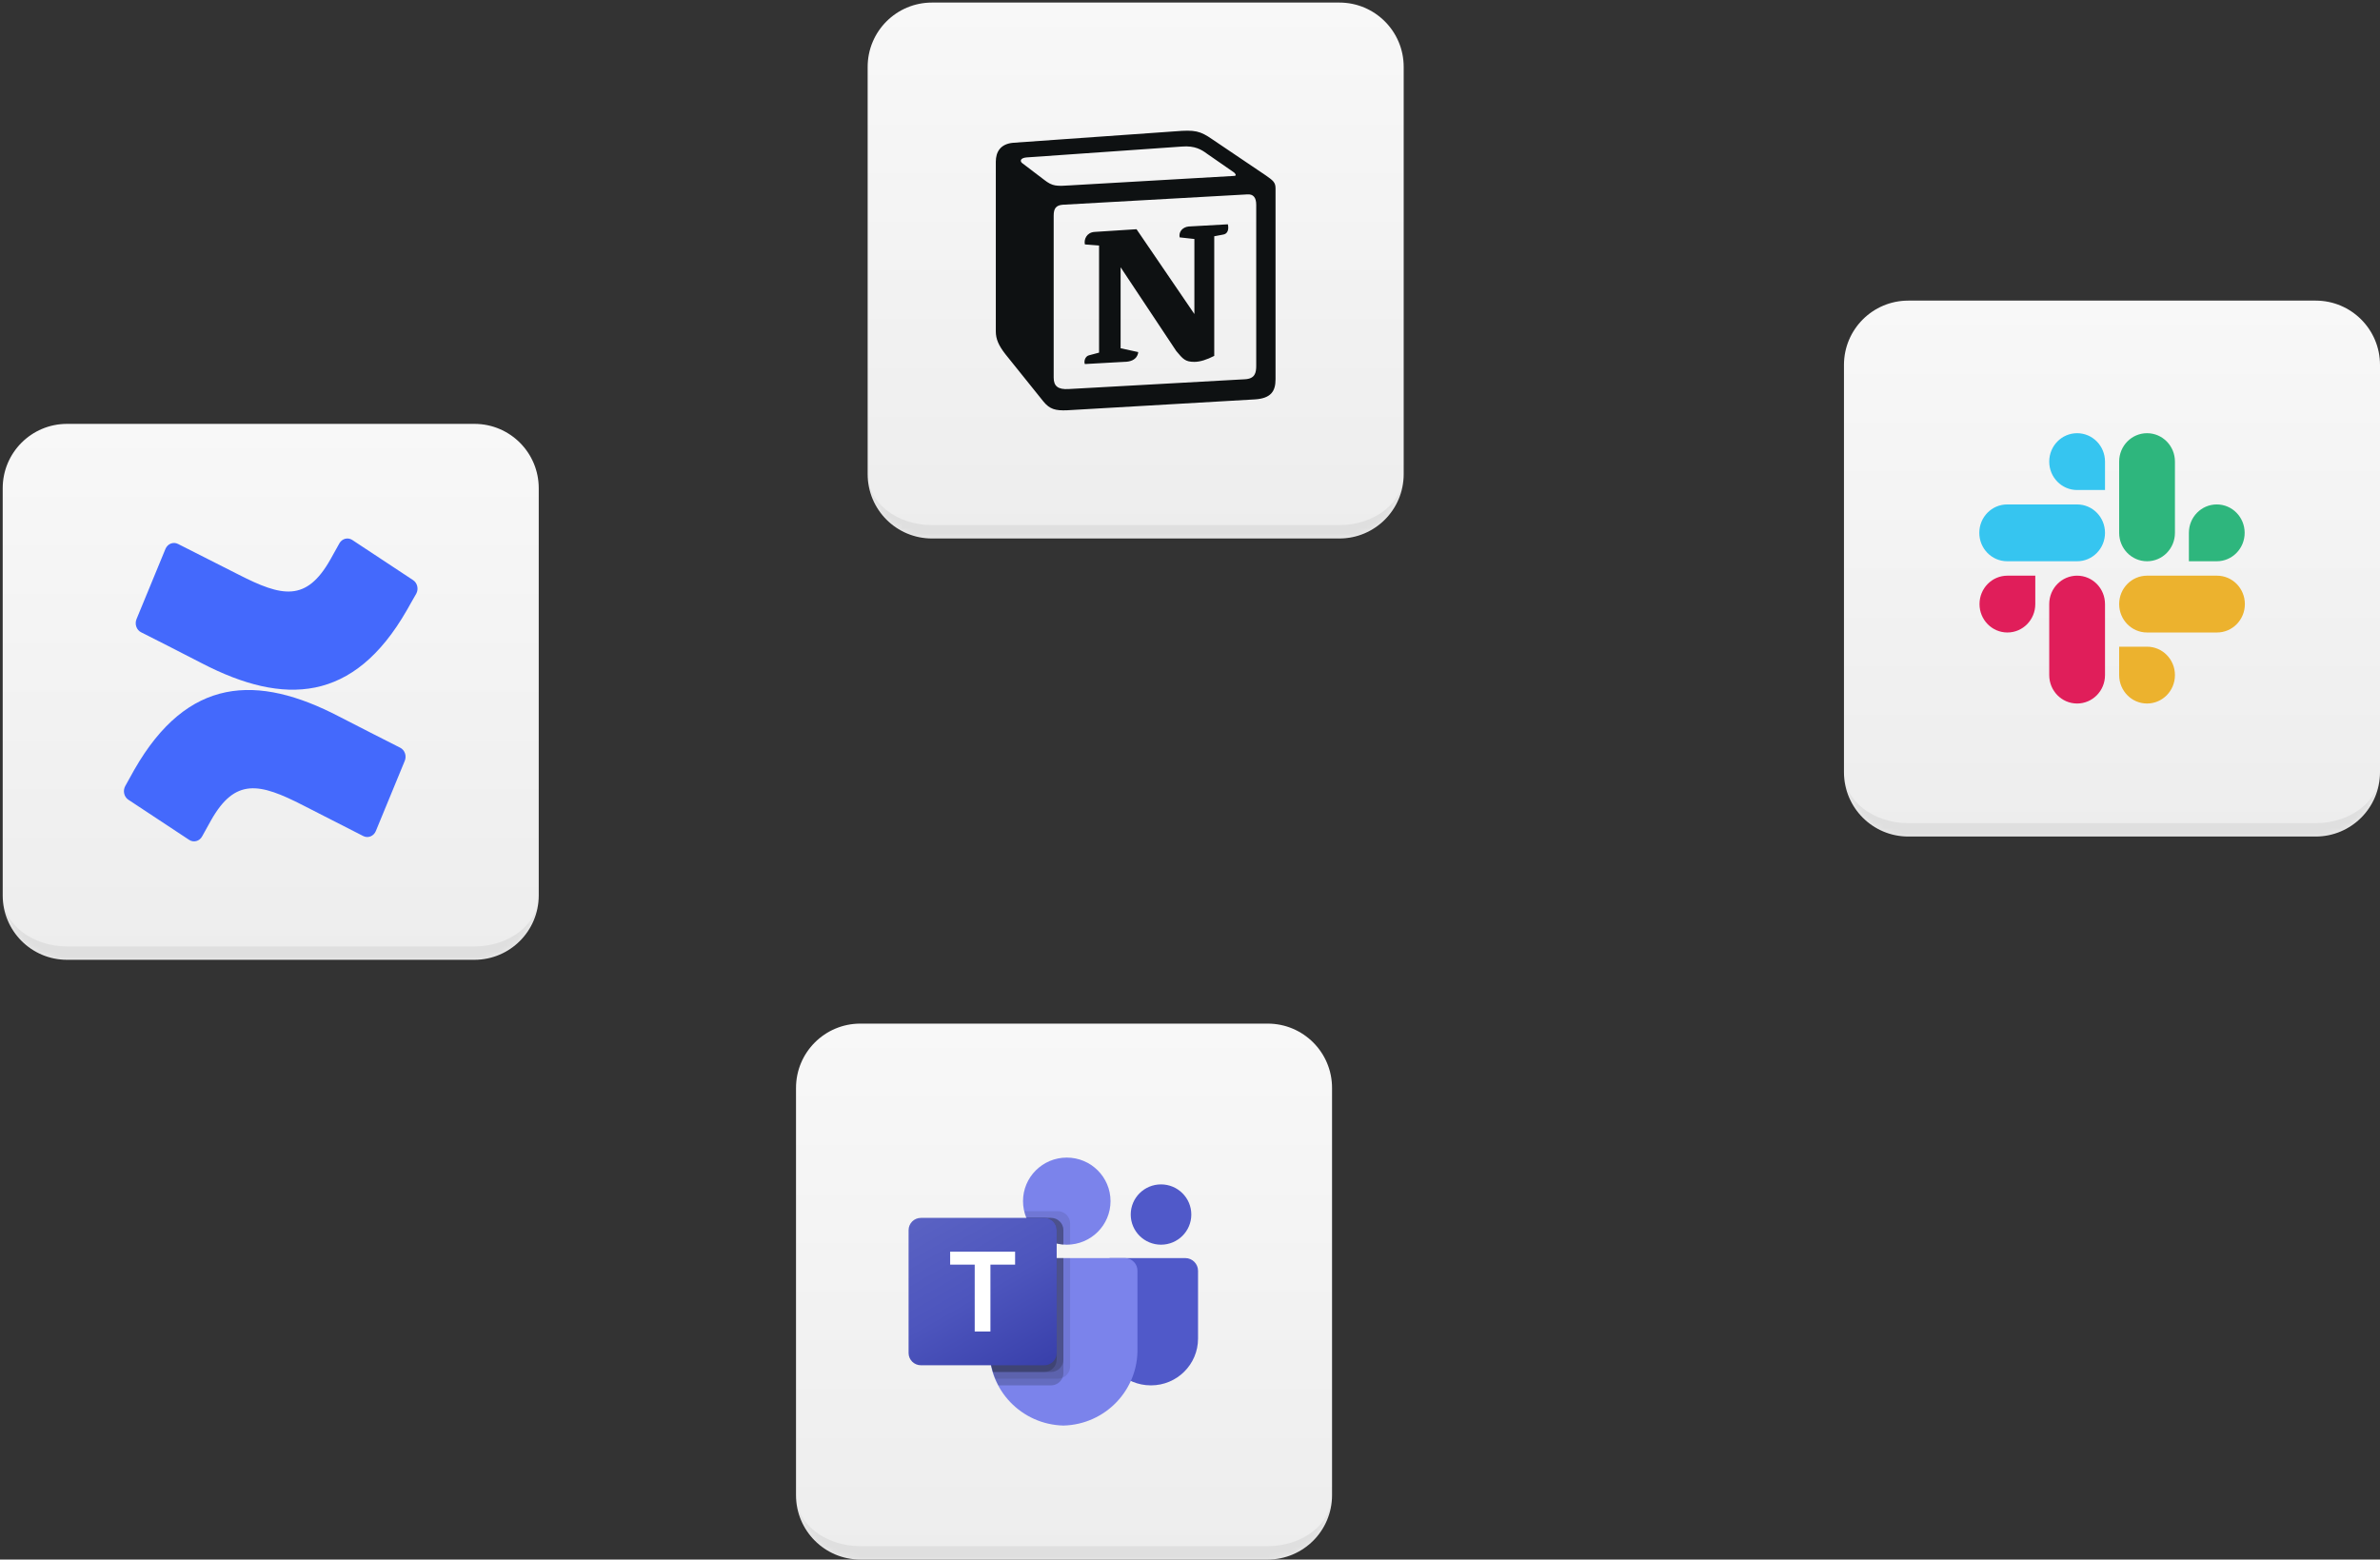 <svg width="444" height="291" viewBox="0 0 444 291" fill="none" xmlns="http://www.w3.org/2000/svg">
<rect x="0" y="0" width="444" height="291" fill="#333333" stroke="none"/>
<mask id="path-1-inside-1_600_51" fill="white">
<path d="M344 68.092C344 61.464 349.373 56.092 356 56.092H432C438.627 56.092 444 61.464 444 68.092V144.092C444 150.719 438.627 156.092 432 156.092H356C349.373 156.092 344 150.719 344 144.092V68.092Z"/>
</mask>
<path d="M344 68.092C344 61.464 349.373 56.092 356 56.092H432C438.627 56.092 444 61.464 444 68.092V144.092C444 150.719 438.627 156.092 432 156.092H356C349.373 156.092 344 150.719 344 144.092V68.092Z" fill="url(#paint0_linear_600_51)"/>
<path d="M344 56.092H444H344ZM444 144.092C444 152.1 437.508 158.592 429.5 158.592H358.5C350.492 158.592 344 152.1 344 144.092C344 149.339 349.373 153.592 356 153.592H432C438.627 153.592 444 149.339 444 144.092ZM344 156.092V56.092V156.092ZM444 56.092V156.092V56.092Z" fill="black" fill-opacity="0.06" mask="url(#path-1-inside-1_600_51)"/>
<g clip-path="url(#clip0_600_51)">
<g clip-path="url(#clip1_600_51)">
<path d="M379.693 112.718C379.693 115.649 377.367 118.019 374.49 118.019C371.613 118.019 369.287 115.649 369.287 112.718C369.287 109.786 371.613 107.417 374.49 107.417H379.693V112.718ZM382.294 112.718C382.294 109.786 384.619 107.417 387.497 107.417C390.374 107.417 392.699 109.786 392.699 112.718V125.97C392.699 128.901 390.374 131.271 387.497 131.271C384.619 131.271 382.294 128.901 382.294 125.97V112.718Z" fill="#E01E5A"/>
<path d="M387.497 91.434C384.619 91.434 382.294 89.065 382.294 86.133C382.294 83.202 384.619 80.832 387.497 80.832C390.374 80.832 392.699 83.202 392.699 86.133V91.434H387.497ZM387.497 94.125C390.374 94.125 392.699 96.494 392.699 99.425C392.699 102.357 390.374 104.726 387.497 104.726H374.451C371.573 104.726 369.248 102.357 369.248 99.425C369.248 96.494 371.573 94.125 374.451 94.125H387.497Z" fill="#36C5F0"/>
<path d="M408.347 99.425C408.347 96.494 410.672 94.125 413.549 94.125C416.426 94.125 418.752 96.494 418.752 99.425C418.752 102.357 416.426 104.726 413.549 104.726H408.347V99.425ZM405.745 99.425C405.745 102.357 403.42 104.726 400.543 104.726C397.665 104.726 395.34 102.357 395.34 99.425V86.133C395.34 83.202 397.665 80.832 400.543 80.832C403.42 80.832 405.745 83.202 405.745 86.133V99.425Z" fill="#2EB67D"/>
<path d="M400.543 120.669C403.42 120.669 405.745 123.038 405.745 125.97C405.745 128.901 403.42 131.271 400.543 131.271C397.665 131.271 395.34 128.901 395.34 125.97V120.669H400.543ZM400.543 118.019C397.665 118.019 395.34 115.649 395.34 112.718C395.34 109.786 397.665 107.417 400.543 107.417H413.589C416.466 107.417 418.791 109.786 418.791 112.718C418.791 115.649 416.466 118.019 413.589 118.019H400.543Z" fill="#ECB22E"/>
</g>
</g>
<mask id="path-7-inside-2_600_51" fill="white">
<path d="M161.865 12.478C161.865 5.851 167.237 0.478 173.865 0.478H249.865C256.492 0.478 261.865 5.851 261.865 12.478V88.478C261.865 95.105 256.492 100.478 249.865 100.478H173.865C167.237 100.478 161.865 95.105 161.865 88.478V12.478Z"/>
</mask>
<path d="M161.865 12.478C161.865 5.851 167.237 0.478 173.865 0.478H249.865C256.492 0.478 261.865 5.851 261.865 12.478V88.478C261.865 95.105 256.492 100.478 249.865 100.478H173.865C167.237 100.478 161.865 95.105 161.865 88.478V12.478Z" fill="url(#paint1_linear_600_51)"/>
<path d="M161.865 0.478H261.865H161.865ZM261.865 88.478C261.865 96.486 255.373 102.978 247.365 102.978H176.365C168.356 102.978 161.865 96.486 161.865 88.478C161.865 93.725 167.237 97.978 173.865 97.978H249.865C256.492 97.978 261.865 93.725 261.865 88.478ZM161.865 100.478V0.478V100.478ZM261.865 0.478V100.478V0.478Z" fill="black" fill-opacity="0.06" mask="url(#path-7-inside-2_600_51)"/>
<path fill-rule="evenodd" clip-rule="evenodd" d="M219.221 24.505L189.053 26.638C186.619 26.84 185.773 28.362 185.773 30.186V61.84C185.773 63.261 186.3 64.477 187.572 66.102L194.663 74.928C195.828 76.349 196.888 76.654 199.112 76.552L234.146 74.522C237.108 74.32 237.957 73 237.957 70.769V35.157C237.957 34.004 237.481 33.672 236.079 32.688L226.209 26.027C223.879 24.406 222.927 24.201 219.221 24.505ZM199.904 34.575C197.044 34.759 196.395 34.801 194.77 33.536L190.64 30.392C190.22 29.985 190.431 29.477 191.489 29.376L220.49 27.347C222.925 27.144 224.193 27.956 225.146 28.666L230.12 32.115C230.332 32.218 230.861 32.825 230.225 32.825L200.275 34.551L199.904 34.575ZM196.569 70.465V40.233C196.569 38.913 196.993 38.304 198.261 38.202L232.66 36.274C233.827 36.173 234.354 36.883 234.354 38.201V68.231C234.354 69.552 234.142 70.668 232.237 70.769L199.319 72.595C197.415 72.696 196.569 72.089 196.569 70.465ZM229.064 41.854C229.275 42.767 229.064 43.681 228.11 43.785L226.523 44.086V66.406C225.145 67.116 223.877 67.522 222.817 67.522C221.123 67.522 220.7 67.014 219.432 65.493L209.056 49.87V64.985L212.338 65.697C212.338 65.697 212.338 67.523 209.69 67.523L202.39 67.929C202.177 67.522 202.39 66.508 203.13 66.306L205.036 65.799V45.813L202.391 45.608C202.178 44.695 202.707 43.376 204.19 43.274L212.023 42.77L222.818 58.595V44.594L220.066 44.292C219.854 43.173 220.7 42.361 221.758 42.262L229.064 41.854Z" fill="#0E1112"/>
<mask id="path-10-inside-3_600_51" fill="white">
<path d="M0.505 91.092C0.505 84.464 5.878 79.092 12.505 79.092H88.505C95.132 79.092 100.505 84.464 100.505 91.092V167.092C100.505 173.719 95.132 179.092 88.505 179.092H12.505C5.878 179.092 0.505 173.719 0.505 167.092V91.092Z"/>
</mask>
<path d="M0.505 91.092C0.505 84.464 5.878 79.092 12.505 79.092H88.505C95.132 79.092 100.505 84.464 100.505 91.092V167.092C100.505 173.719 95.132 179.092 88.505 179.092H12.505C5.878 179.092 0.505 173.719 0.505 167.092V91.092Z" fill="url(#paint2_linear_600_51)"/>
<path d="M0.505 79.092H100.505H0.505ZM100.505 167.092C100.505 175.1 94.013 181.592 86.005 181.592H15.005C6.997 181.592 0.505 175.1 0.505 167.092C0.505 172.339 5.878 176.592 12.505 176.592H88.505C95.132 176.592 100.505 172.339 100.505 167.092ZM0.505 179.092V79.092V179.092ZM100.505 79.092V179.092V79.092Z" fill="black" fill-opacity="0.06" mask="url(#path-10-inside-3_600_51)"/>
<path d="M25.063 143.617C24.496 144.609 23.859 145.761 23.362 146.678C23.13 147.1 23.06 147.603 23.17 148.079C23.279 148.555 23.558 148.967 23.947 149.224L35.286 156.713C35.483 156.844 35.702 156.931 35.931 156.969C36.16 157.008 36.393 156.997 36.618 156.938C36.843 156.879 37.054 156.772 37.241 156.624C37.427 156.476 37.583 156.29 37.702 156.076C38.147 155.262 38.731 154.204 39.368 153.072C43.86 145.115 48.387 146.088 56.525 150.263L67.768 156.002C67.978 156.109 68.207 156.17 68.44 156.182C68.674 156.193 68.906 156.153 69.125 156.066C69.344 155.979 69.544 155.845 69.714 155.673C69.884 155.501 70.02 155.295 70.114 155.066L75.513 141.96C75.697 141.51 75.708 141.001 75.545 140.542C75.382 140.084 75.057 139.712 74.641 139.508C72.268 138.309 67.55 135.913 63.302 133.723C47.985 125.728 34.998 126.253 25.063 143.617Z" fill="#4469FC"/>
<path d="M75.906 113.849C76.473 112.857 77.11 111.696 77.65 110.788C77.882 110.365 77.95 109.861 77.839 109.385C77.728 108.908 77.447 108.498 77.057 108.242L65.718 100.753C65.522 100.624 65.303 100.538 65.075 100.5C64.847 100.462 64.615 100.473 64.391 100.532C64.167 100.592 63.956 100.698 63.771 100.845C63.586 100.992 63.429 101.177 63.311 101.39C62.857 102.204 62.273 103.262 61.636 104.394C57.144 112.351 52.626 111.378 44.479 107.203L33.201 101.492C32.991 101.386 32.763 101.326 32.531 101.316C32.298 101.306 32.067 101.345 31.849 101.433C31.631 101.52 31.432 101.653 31.263 101.824C31.093 101.995 30.958 102.201 30.864 102.429L25.465 115.534C25.281 115.984 25.27 116.493 25.433 116.952C25.596 117.41 25.921 117.782 26.337 117.986C28.709 119.185 33.437 121.572 37.676 123.772C52.984 131.7 65.971 131.176 75.906 113.849Z" fill="#4469FC"/>
<mask id="path-14-inside-4_600_51" fill="white">
<path d="M148.5 203C148.5 196.373 153.873 191 160.5 191H236.5C243.127 191 248.5 196.373 248.5 203V279C248.5 285.627 243.127 291 236.5 291H160.5C153.873 291 148.5 285.627 148.5 279V203Z"/>
</mask>
<path d="M148.5 203C148.5 196.373 153.873 191 160.5 191H236.5C243.127 191 248.5 196.373 248.5 203V279C248.5 285.627 243.127 291 236.5 291H160.5C153.873 291 148.5 285.627 148.5 279V203Z" fill="url(#paint3_linear_600_51)"/>
<path d="M148.5 191H248.5H148.5ZM248.5 279C248.5 287.008 242.008 293.5 234 293.5H163C154.992 293.5 148.5 287.008 148.5 279C148.5 284.247 153.873 288.5 160.5 288.5H236.5C243.127 288.5 248.5 284.247 248.5 279ZM148.5 291V191V291ZM248.5 191V291V191Z" fill="black" fill-opacity="0.06" mask="url(#path-14-inside-4_600_51)"/>
<g clip-path="url(#clip2_600_51)">
<path d="M207.166 234.75H221.114C222.432 234.75 223.5 235.813 223.5 237.125V249.771C223.5 254.592 219.574 258.5 214.731 258.5H214.689C209.846 258.501 205.919 254.593 205.919 249.772C205.919 249.772 205.919 249.772 205.919 249.771V235.991C205.919 235.306 206.477 234.75 207.166 234.75Z" fill="#5059C9"/>
<path d="M216.593 232.25C219.714 232.25 222.244 229.732 222.244 226.625C222.244 223.518 219.714 221 216.593 221C213.472 221 210.942 223.518 210.942 226.625C210.942 229.732 213.472 232.25 216.593 232.25Z" fill="#5059C9"/>
<path d="M199.012 232.25C203.52 232.25 207.174 228.612 207.174 224.125C207.174 219.638 203.52 216 199.012 216C194.503 216 190.849 219.638 190.849 224.125C190.849 228.612 194.503 232.25 199.012 232.25Z" fill="#7B83EB"/>
<path d="M209.896 234.75H186.872C185.57 234.782 184.54 235.858 184.57 237.154V251.578C184.388 259.355 190.57 265.81 198.384 266C206.198 265.81 212.38 259.355 212.198 251.578V237.154C212.228 235.858 211.198 234.782 209.896 234.75Z" fill="#7B83EB"/>
<path opacity="0.1" d="M199.64 234.75V254.963C199.633 255.889 199.069 256.722 198.208 257.075C197.934 257.19 197.639 257.25 197.341 257.25H185.675C185.512 256.838 185.361 256.425 185.235 256C184.796 254.566 184.571 253.075 184.57 251.575V237.15C184.54 235.856 185.568 234.782 186.868 234.75H199.64Z" fill="#0E1112"/>
<path opacity="0.2" d="M198.384 234.75V256.212C198.384 256.509 198.324 256.802 198.208 257.075C197.853 257.932 197.017 258.494 196.086 258.5H186.265C186.052 258.087 185.851 257.675 185.675 257.25C185.499 256.825 185.361 256.425 185.235 256C184.796 254.566 184.571 253.075 184.57 251.575V237.15C184.54 235.856 185.568 234.782 186.868 234.75H198.384Z" fill="#0E1112"/>
<path opacity="0.2" d="M198.384 234.75V253.713C198.374 254.972 197.351 255.99 196.086 256H185.235C184.796 254.566 184.571 253.075 184.57 251.575V237.15C184.54 235.856 185.568 234.782 186.868 234.75H198.384Z" fill="#0E1112"/>
<path opacity="0.2" d="M197.128 234.75V253.713C197.118 254.972 196.095 255.99 194.83 256H185.235C184.796 254.566 184.571 253.075 184.57 251.575V237.15C184.54 235.856 185.568 234.782 186.868 234.75H197.128Z" fill="#0E1112"/>
<path opacity="0.1" d="M199.639 228.287V232.225C199.426 232.237 199.225 232.25 199.012 232.25C198.798 232.25 198.597 232.237 198.384 232.225C197.96 232.197 197.539 232.13 197.128 232.025C194.585 231.426 192.484 229.65 191.477 227.25C191.303 226.847 191.169 226.428 191.075 226H197.341C198.609 226.005 199.635 227.026 199.639 228.287Z" fill="#0E1112"/>
<path opacity="0.2" d="M198.384 229.537V232.225C197.96 232.197 197.539 232.13 197.128 232.025C194.585 231.426 192.484 229.65 191.477 227.25H196.086C197.353 227.255 198.379 228.276 198.384 229.537Z" fill="#0E1112"/>
<path opacity="0.2" d="M198.384 229.537V232.225C197.96 232.197 197.539 232.13 197.128 232.025C194.585 231.426 192.484 229.65 191.477 227.25H196.086C197.353 227.255 198.379 228.276 198.384 229.537Z" fill="#0E1112"/>
<path opacity="0.2" d="M197.128 229.537V232.025C194.585 231.426 192.484 229.65 191.477 227.25H194.83C196.097 227.255 197.123 228.276 197.128 229.537Z" fill="#0E1112"/>
<path d="M171.802 227.25H194.826C196.097 227.25 197.128 228.276 197.128 229.541V252.459C197.128 253.724 196.097 254.75 194.826 254.75H171.802C170.531 254.75 169.5 253.724 169.5 252.459V229.541C169.5 228.276 170.531 227.25 171.802 227.25Z" fill="url(#paint4_linear_600_51)"/>
<path d="M189.372 235.973H184.769V248.448H181.837V235.973H177.256V233.553H189.372V235.973Z" fill="white"/>
</g>
<defs>
<linearGradient id="paint0_linear_600_51" x1="394" y1="56.092" x2="394" y2="156.092" gradientUnits="userSpaceOnUse">
<stop stop-color="#F8F8F8"/>
<stop offset="1" stop-color="#EDEDED"/>
</linearGradient>
<linearGradient id="paint1_linear_600_51" x1="211.865" y1="0.478" x2="211.865" y2="100.478" gradientUnits="userSpaceOnUse">
<stop stop-color="#F8F8F8"/>
<stop offset="1" stop-color="#EDEDED"/>
</linearGradient>
<linearGradient id="paint2_linear_600_51" x1="50.505" y1="79.092" x2="50.505" y2="179.092" gradientUnits="userSpaceOnUse">
<stop stop-color="#F8F8F8"/>
<stop offset="1" stop-color="#EDEDED"/>
</linearGradient>
<linearGradient id="paint3_linear_600_51" x1="198.5" y1="191" x2="198.5" y2="291" gradientUnits="userSpaceOnUse">
<stop stop-color="#F8F8F8"/>
<stop offset="1" stop-color="#EDEDED"/>
</linearGradient>
<linearGradient id="paint4_linear_600_51" x1="174.3" y1="225.46" x2="192.203" y2="256.612" gradientUnits="userSpaceOnUse">
<stop stop-color="#5A62C3"/>
<stop offset="0.5" stop-color="#4D55BD"/>
<stop offset="1" stop-color="#3940AB"/>
</linearGradient>
<clipPath id="clip0_600_51">
<rect width="53" height="54" fill="white" transform="translate(367.5 79.092)"/>
</clipPath>
<clipPath id="clip1_600_51">
<rect width="50.056" height="51" fill="white" transform="translate(368.972 80.592)"/>
</clipPath>
<clipPath id="clip2_600_51">
<rect width="54" height="50" fill="white" transform="translate(169.5 216)"/>
</clipPath>
</defs>
</svg>

